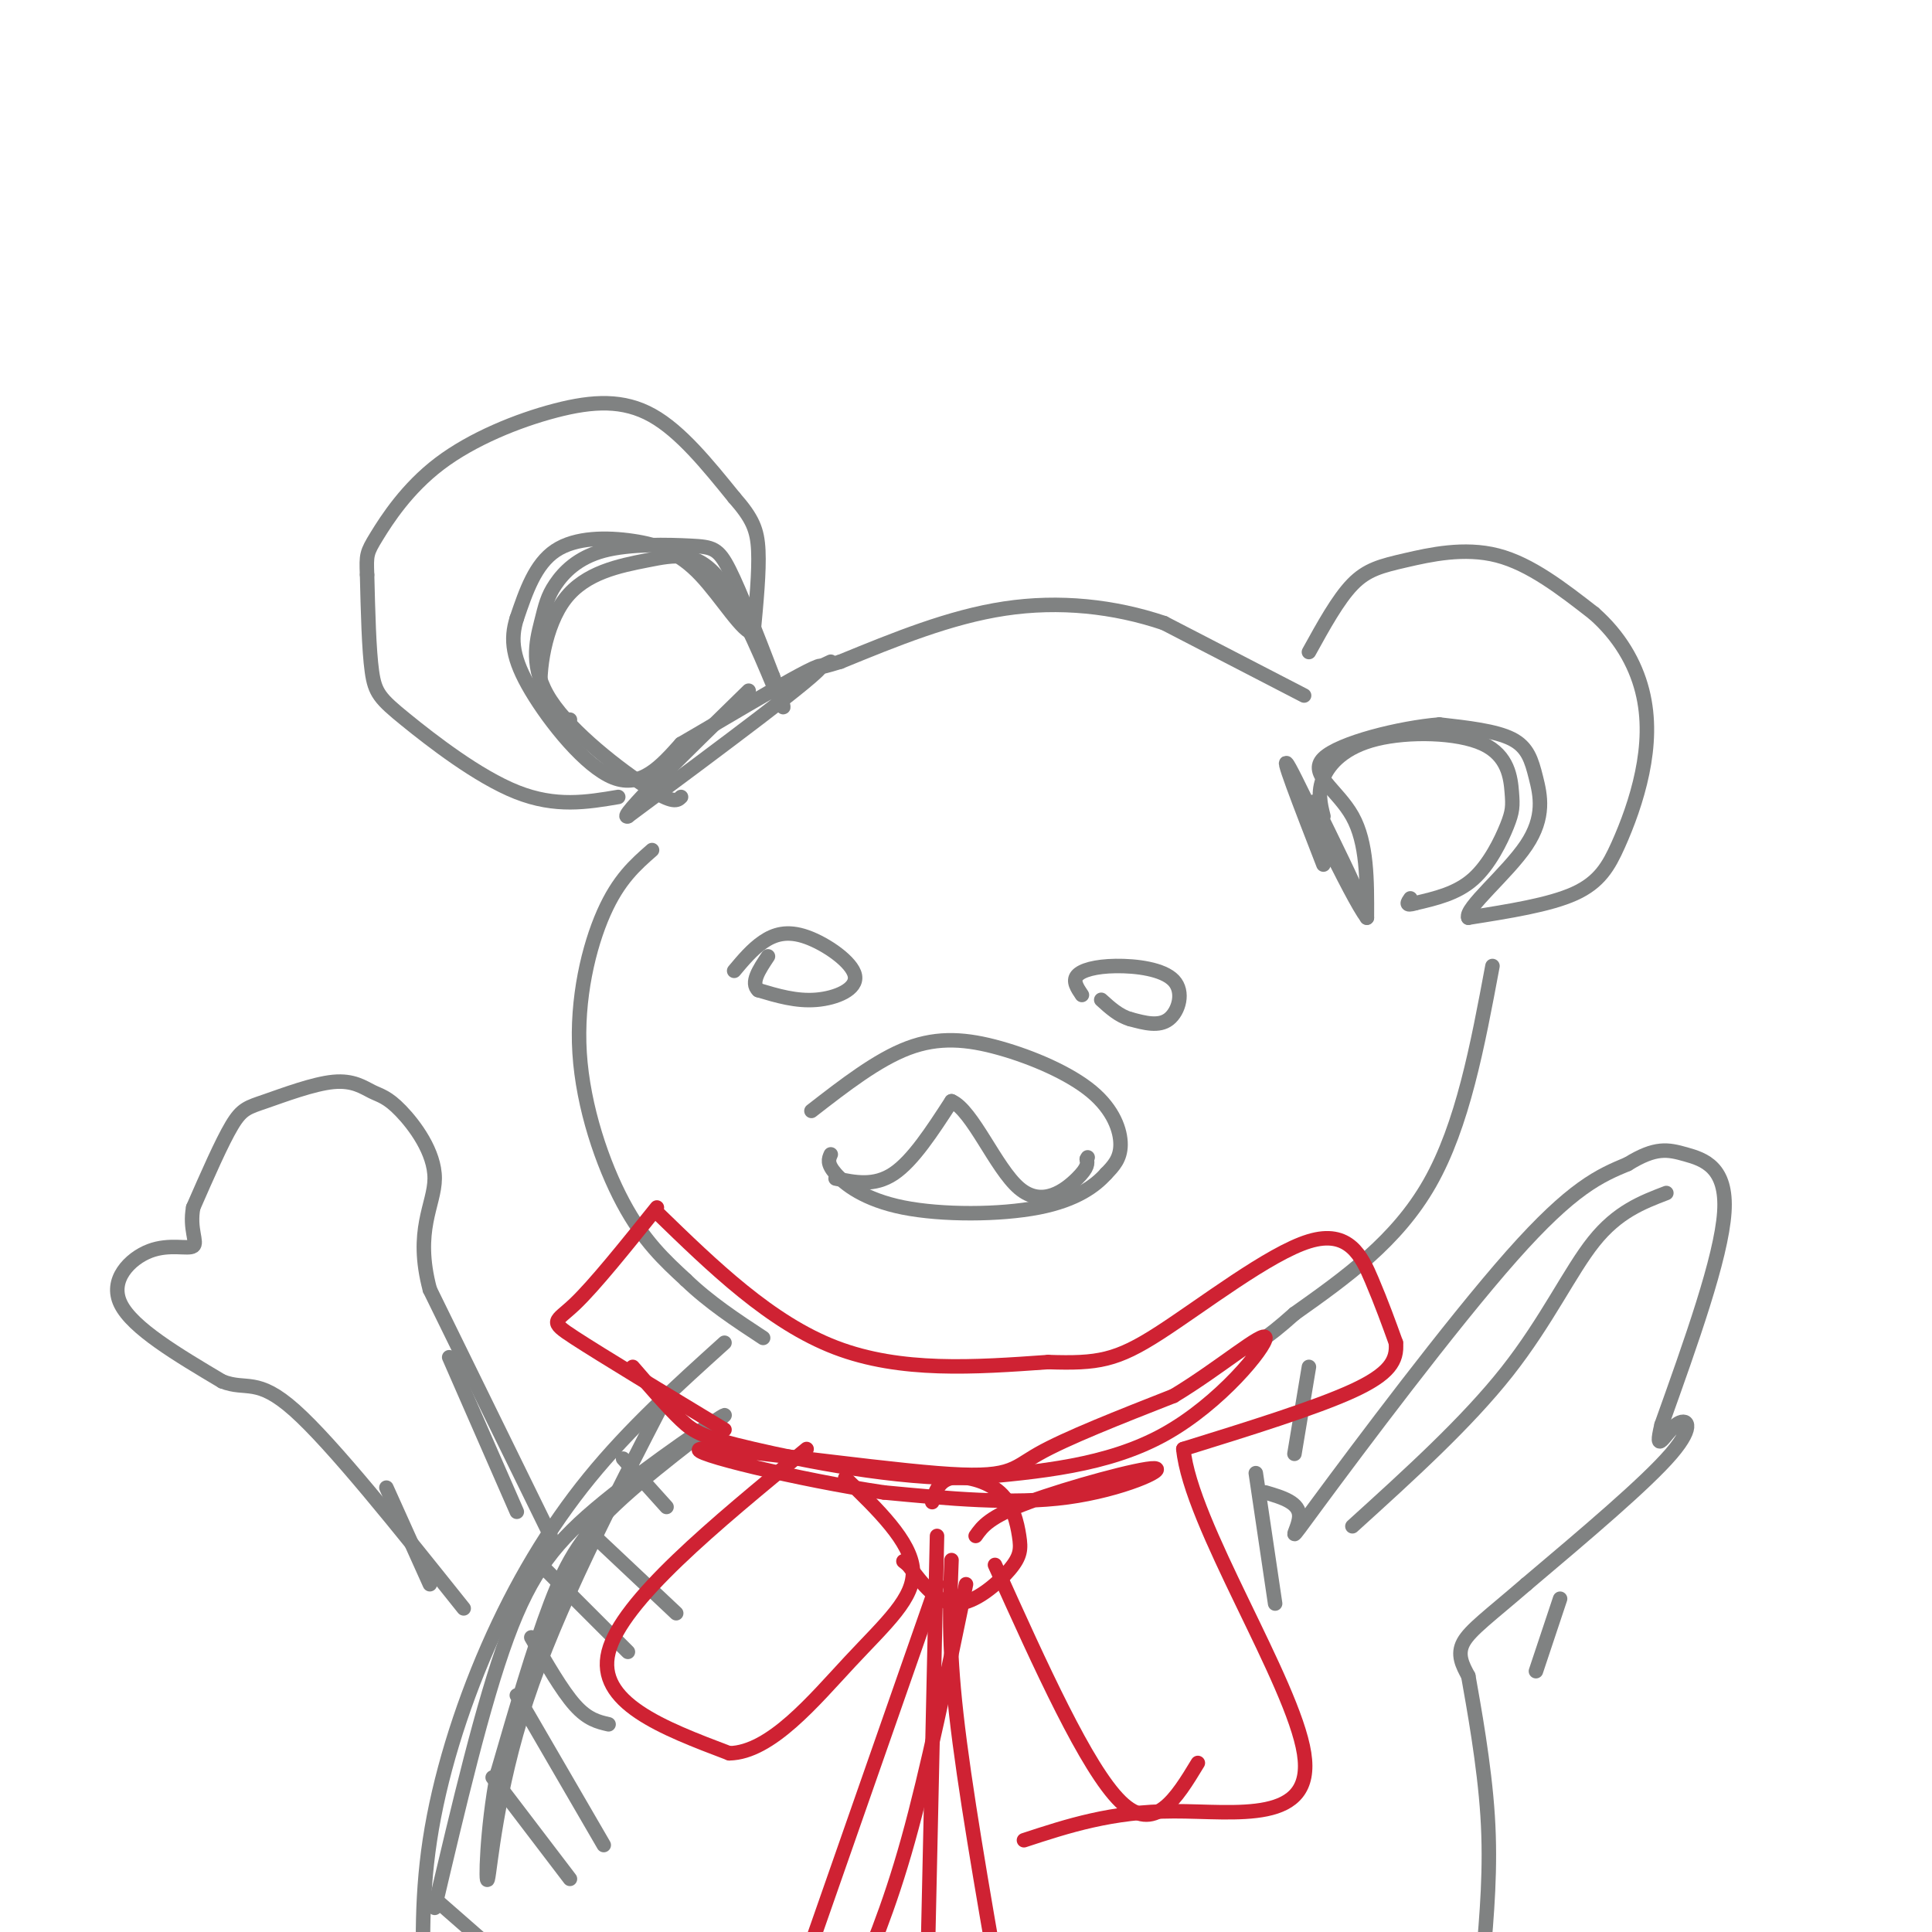 <svg viewBox='0 0 400 400' version='1.1' xmlns='http://www.w3.org/2000/svg' xmlns:xlink='http://www.w3.org/1999/xlink'><g fill='none' stroke='#808282' stroke-width='3' stroke-linecap='round' stroke-linejoin='round'><path d='M128,165c-6.476,1.095 -12.952,2.190 -21,-1c-8.048,-3.190 -17.667,-10.667 -23,-15c-5.333,-4.333 -6.381,-5.524 -7,-10c-0.619,-4.476 -0.810,-12.238 -1,-20'/><path d='M76,119c-0.172,-4.164 -0.101,-4.574 2,-8c2.101,-3.426 6.233,-9.867 13,-15c6.767,-5.133 16.168,-8.959 24,-11c7.832,-2.041 14.095,-2.297 20,1c5.905,3.297 11.453,10.149 17,17'/><path d='M152,103c3.800,4.333 4.800,6.667 5,11c0.200,4.333 -0.400,10.667 -1,17'/><path d='M156,131c-2.027,0.324 -6.595,-7.367 -11,-12c-4.405,-4.633 -8.648,-6.209 -14,-7c-5.352,-0.791 -11.815,-0.797 -16,2c-4.185,2.797 -6.093,8.399 -8,14'/><path d='M107,128c-1.405,4.405 -0.917,8.417 3,15c3.917,6.583 11.262,15.738 17,18c5.738,2.262 9.869,-2.369 14,-7'/><path d='M141,154c10.400,-6.022 29.400,-17.578 29,-16c-0.400,1.578 -20.200,16.289 -40,31'/><path d='M130,169c-2.500,0.833 11.250,-12.583 25,-26'/><path d='M271,135c3.006,-5.452 6.012,-10.905 9,-14c2.988,-3.095 5.958,-3.833 11,-5c5.042,-1.167 12.155,-2.762 19,-1c6.845,1.762 13.423,6.881 20,12'/><path d='M330,127c5.297,4.654 8.541,10.288 10,16c1.459,5.712 1.133,11.500 0,17c-1.133,5.500 -3.074,10.712 -5,15c-1.926,4.288 -3.836,7.654 -9,10c-5.164,2.346 -13.582,3.673 -22,5'/><path d='M304,190c-0.839,-1.893 8.064,-9.126 12,-15c3.936,-5.874 2.906,-10.389 2,-14c-0.906,-3.611 -1.687,-6.317 -5,-8c-3.313,-1.683 -9.156,-2.341 -15,-3'/><path d='M298,150c-8.071,0.655 -20.750,3.792 -24,7c-3.250,3.208 2.929,6.488 6,12c3.071,5.512 3.036,13.256 3,21'/><path d='M283,190c-3.400,-4.511 -13.400,-26.289 -16,-31c-2.600,-4.711 2.200,7.644 7,20'/><path d='M270,144c0.000,0.000 -29.000,-15.000 -29,-15'/><path d='M241,129c-10.333,-3.489 -21.667,-4.711 -33,-3c-11.333,1.711 -22.667,6.356 -34,11'/><path d='M174,137c-6.000,1.833 -4.000,0.917 -2,0'/><path d='M135,176c-3.470,3.042 -6.940,6.083 -10,13c-3.060,6.917 -5.708,17.708 -5,29c0.708,11.292 4.774,23.083 9,31c4.226,7.917 8.613,11.958 13,16'/><path d='M142,265c4.833,4.667 10.417,8.333 16,12'/><path d='M309,200c-3.083,16.500 -6.167,33.000 -13,45c-6.833,12.000 -17.417,19.500 -28,27'/><path d='M268,272c-6.333,5.667 -8.167,6.333 -10,7'/><path d='M150,278c-9.810,8.851 -19.619,17.702 -28,28c-8.381,10.298 -15.333,22.042 -21,35c-5.667,12.958 -10.048,27.131 -12,40c-1.952,12.869 -1.476,24.435 -1,36'/><path d='M88,417c-0.167,6.000 -0.083,3.000 0,0'/><path d='M114,318c0.000,0.000 -25.000,-51.000 -25,-51'/><path d='M89,267c-3.294,-12.302 0.973,-17.556 1,-23c0.027,-5.444 -4.184,-11.078 -7,-14c-2.816,-2.922 -4.238,-3.131 -6,-4c-1.762,-0.869 -3.864,-2.398 -8,-2c-4.136,0.398 -10.306,2.723 -14,4c-3.694,1.277 -4.913,1.508 -7,5c-2.087,3.492 -5.044,10.246 -8,17'/><path d='M40,250c-0.855,4.506 1.008,7.270 0,8c-1.008,0.730 -4.887,-0.573 -9,1c-4.113,1.573 -8.461,6.021 -6,11c2.461,4.979 11.730,10.490 21,16'/><path d='M46,286c5.044,2.000 7.156,-1.000 15,6c7.844,7.000 21.422,24.000 35,41'/><path d='M262,309c3.554,1.048 7.107,2.095 7,5c-0.107,2.905 -3.875,7.667 4,-3c7.875,-10.667 27.393,-36.762 40,-51c12.607,-14.238 18.304,-16.619 24,-19'/><path d='M337,241c5.798,-3.583 8.292,-3.042 12,-2c3.708,1.042 8.631,2.583 8,12c-0.631,9.417 -6.815,26.708 -13,44'/><path d='M344,295c-1.631,6.774 0.792,1.708 3,0c2.208,-1.708 4.202,-0.060 -1,6c-5.202,6.060 -17.601,16.530 -30,27'/><path d='M316,328c-7.600,6.556 -11.600,9.444 -13,12c-1.400,2.556 -0.200,4.778 1,7'/><path d='M304,347c1.089,6.200 3.311,18.200 4,29c0.689,10.800 -0.156,20.400 -1,30'/><path d='M260,305c0.000,0.000 4.000,27.000 4,27'/><path d='M271,283c0.000,0.000 -3.000,18.000 -3,18'/><path d='M173,244c4.000,0.833 8.000,1.667 12,-1c4.000,-2.667 8.000,-8.833 12,-15'/><path d='M197,228c4.333,1.821 9.167,13.875 14,18c4.833,4.125 9.667,0.321 12,-2c2.333,-2.321 2.167,-3.161 2,-4'/><path d='M225,240c0.333,-0.667 0.167,-0.333 0,0'/><path d='M152,201c1.864,-2.223 3.729,-4.447 6,-6c2.271,-1.553 4.949,-2.437 9,-1c4.051,1.437 9.475,5.195 10,8c0.525,2.805 -3.850,4.659 -8,5c-4.150,0.341 -8.075,-0.829 -12,-2'/><path d='M157,205c-1.667,-1.500 0.167,-4.250 2,-7'/><path d='M224,206c-0.970,-1.437 -1.939,-2.874 -1,-4c0.939,-1.126 3.788,-1.941 8,-2c4.212,-0.059 9.788,0.638 12,3c2.212,2.362 1.061,6.389 -1,8c-2.061,1.611 -5.030,0.805 -8,0'/><path d='M234,211c-2.333,-0.667 -4.167,-2.333 -6,-4'/><path d='M168,230c6.825,-5.300 13.649,-10.600 20,-13c6.351,-2.400 12.228,-1.901 19,0c6.772,1.901 14.439,5.204 19,9c4.561,3.796 6.018,8.085 6,11c-0.018,2.915 -1.509,4.458 -3,6'/><path d='M229,243c-2.158,2.415 -6.053,5.451 -14,7c-7.947,1.549 -19.947,1.609 -28,0c-8.053,-1.609 -12.158,-4.888 -14,-7c-1.842,-2.112 -1.421,-3.056 -1,-4'/><path d='M91,394c0.000,0.000 16.000,14.000 16,14'/><path d='M102,368c0.000,0.000 16.000,21.000 16,21'/><path d='M107,351c0.000,0.000 18.000,31.000 18,31'/><path d='M110,339c3.167,5.500 6.333,11.000 9,14c2.667,3.000 4.833,3.500 7,4'/><path d='M112,324c0.000,0.000 18.000,18.000 18,18'/><path d='M123,318c0.000,0.000 17.000,16.000 17,16'/><path d='M129,302c0.000,0.000 9.000,10.000 9,10'/><path d='M90,395c4.976,-21.150 9.953,-42.299 15,-56c5.047,-13.701 10.165,-19.953 20,-28c9.835,-8.047 24.389,-17.889 25,-18c0.611,-0.111 -12.720,9.509 -21,17c-8.280,7.491 -11.509,12.855 -15,22c-3.491,9.145 -7.246,22.073 -11,35'/><path d='M103,367c-2.286,11.845 -2.500,23.958 -2,22c0.500,-1.958 1.714,-17.988 8,-37c6.286,-19.012 17.643,-41.006 29,-63'/><path d='M280,316c11.844,-10.733 23.689,-21.467 32,-32c8.311,-10.533 13.089,-20.867 18,-27c4.911,-6.133 9.956,-8.067 15,-10'/><path d='M318,346c0.000,0.000 5.000,-15.000 5,-15'/><path d='M141,165c-0.766,0.758 -1.533,1.516 -7,-2c-5.467,-3.516 -15.635,-11.307 -20,-18c-4.365,-6.693 -2.927,-12.289 -2,-16c0.927,-3.711 1.342,-5.539 3,-8c1.658,-2.461 4.558,-5.557 10,-7c5.442,-1.443 13.427,-1.235 18,-1c4.573,0.235 5.735,0.496 8,5c2.265,4.504 5.632,13.252 9,22'/><path d='M160,140c2.170,5.688 3.095,8.907 1,4c-2.095,-4.907 -7.211,-17.942 -12,-24c-4.789,-6.058 -9.253,-5.139 -15,-4c-5.747,1.139 -12.778,2.499 -17,8c-4.222,5.501 -5.635,15.143 -5,20c0.635,4.857 3.317,4.928 6,5'/><path d='M274,169c-0.626,-2.517 -1.253,-5.033 0,-8c1.253,-2.967 4.385,-6.383 11,-8c6.615,-1.617 16.712,-1.433 22,1c5.288,2.433 5.768,7.116 6,10c0.232,2.884 0.216,3.969 -1,7c-1.216,3.031 -3.633,8.009 -7,11c-3.367,2.991 -7.683,3.996 -12,5'/><path d='M293,187c-2.167,0.667 -1.583,-0.167 -1,-1'/><path d='M272,166c4.333,8.833 8.667,17.667 9,19c0.333,1.333 -3.333,-4.833 -7,-11'/><path d='M93,281c0.000,0.000 14.000,32.000 14,32'/><path d='M80,308c0.000,0.000 9.000,20.000 9,20'/></g>
<g fill='none' stroke='#cf2233' stroke-width='3' stroke-linecap='round' stroke-linejoin='round'><path d='M136,250c-6.489,8.089 -12.978,16.178 -17,20c-4.022,3.822 -5.578,3.378 0,7c5.578,3.622 18.289,11.311 31,19'/><path d='M136,251c11.750,11.417 23.500,22.833 37,28c13.500,5.167 28.750,4.083 44,3'/><path d='M217,282c10.329,0.343 14.150,-0.300 23,-6c8.850,-5.700 22.729,-16.458 31,-19c8.271,-2.542 10.935,3.131 13,8c2.065,4.869 3.533,8.935 5,13'/><path d='M289,278c0.333,3.711 -1.333,6.489 -9,10c-7.667,3.511 -21.333,7.756 -35,12'/><path d='M245,300c1.476,15.464 22.667,48.125 25,63c2.333,14.875 -14.190,11.964 -27,12c-12.810,0.036 -21.905,3.018 -31,6'/><path d='M167,300c-19.167,15.750 -38.333,31.500 -41,42c-2.667,10.500 11.167,15.750 25,21'/><path d='M151,363c8.583,-0.143 17.542,-11.000 25,-19c7.458,-8.000 13.417,-13.143 13,-19c-0.417,-5.857 -7.208,-12.429 -14,-19'/><path d='M193,311c0.676,-2.218 1.353,-4.437 4,-5c2.647,-0.563 7.265,0.529 10,3c2.735,2.471 3.589,6.322 4,9c0.411,2.678 0.380,4.182 -2,7c-2.380,2.818 -7.109,6.948 -11,7c-3.891,0.052 -6.946,-3.974 -10,-8'/><path d='M188,324c-1.667,-1.333 -0.833,-0.667 0,0'/><path d='M206,324c9.500,21.083 19.000,42.167 26,49c7.000,6.833 11.500,-0.583 16,-8'/><path d='M200,328c-4.000,19.333 -8.000,38.667 -12,53c-4.000,14.333 -8.000,23.667 -12,33'/><path d='M194,328c-12.167,34.833 -24.333,69.667 -29,83c-4.667,13.333 -1.833,5.167 1,-3'/><path d='M197,323c-0.333,8.583 -0.667,17.167 1,32c1.667,14.833 5.333,35.917 9,57'/><path d='M194,318c0.000,0.000 -2.000,91.000 -2,91'/><path d='M202,318c1.399,-1.982 2.798,-3.964 11,-7c8.202,-3.036 23.208,-7.125 26,-7c2.792,0.125 -6.631,4.464 -18,6c-11.369,1.536 -24.685,0.268 -38,-1'/><path d='M183,309c-17.209,-2.522 -41.231,-8.325 -38,-9c3.231,-0.675 33.716,3.780 49,5c15.284,1.220 15.367,-0.794 21,-4c5.633,-3.206 16.817,-7.603 28,-12'/><path d='M243,289c9.405,-5.655 18.917,-13.792 19,-12c0.083,1.792 -9.262,13.512 -21,20c-11.738,6.488 -25.869,7.744 -40,9'/><path d='M201,306c-15.595,0.262 -34.583,-3.583 -45,-6c-10.417,-2.417 -12.262,-3.405 -15,-6c-2.738,-2.595 -6.369,-6.798 -10,-11'/></g>
</svg>